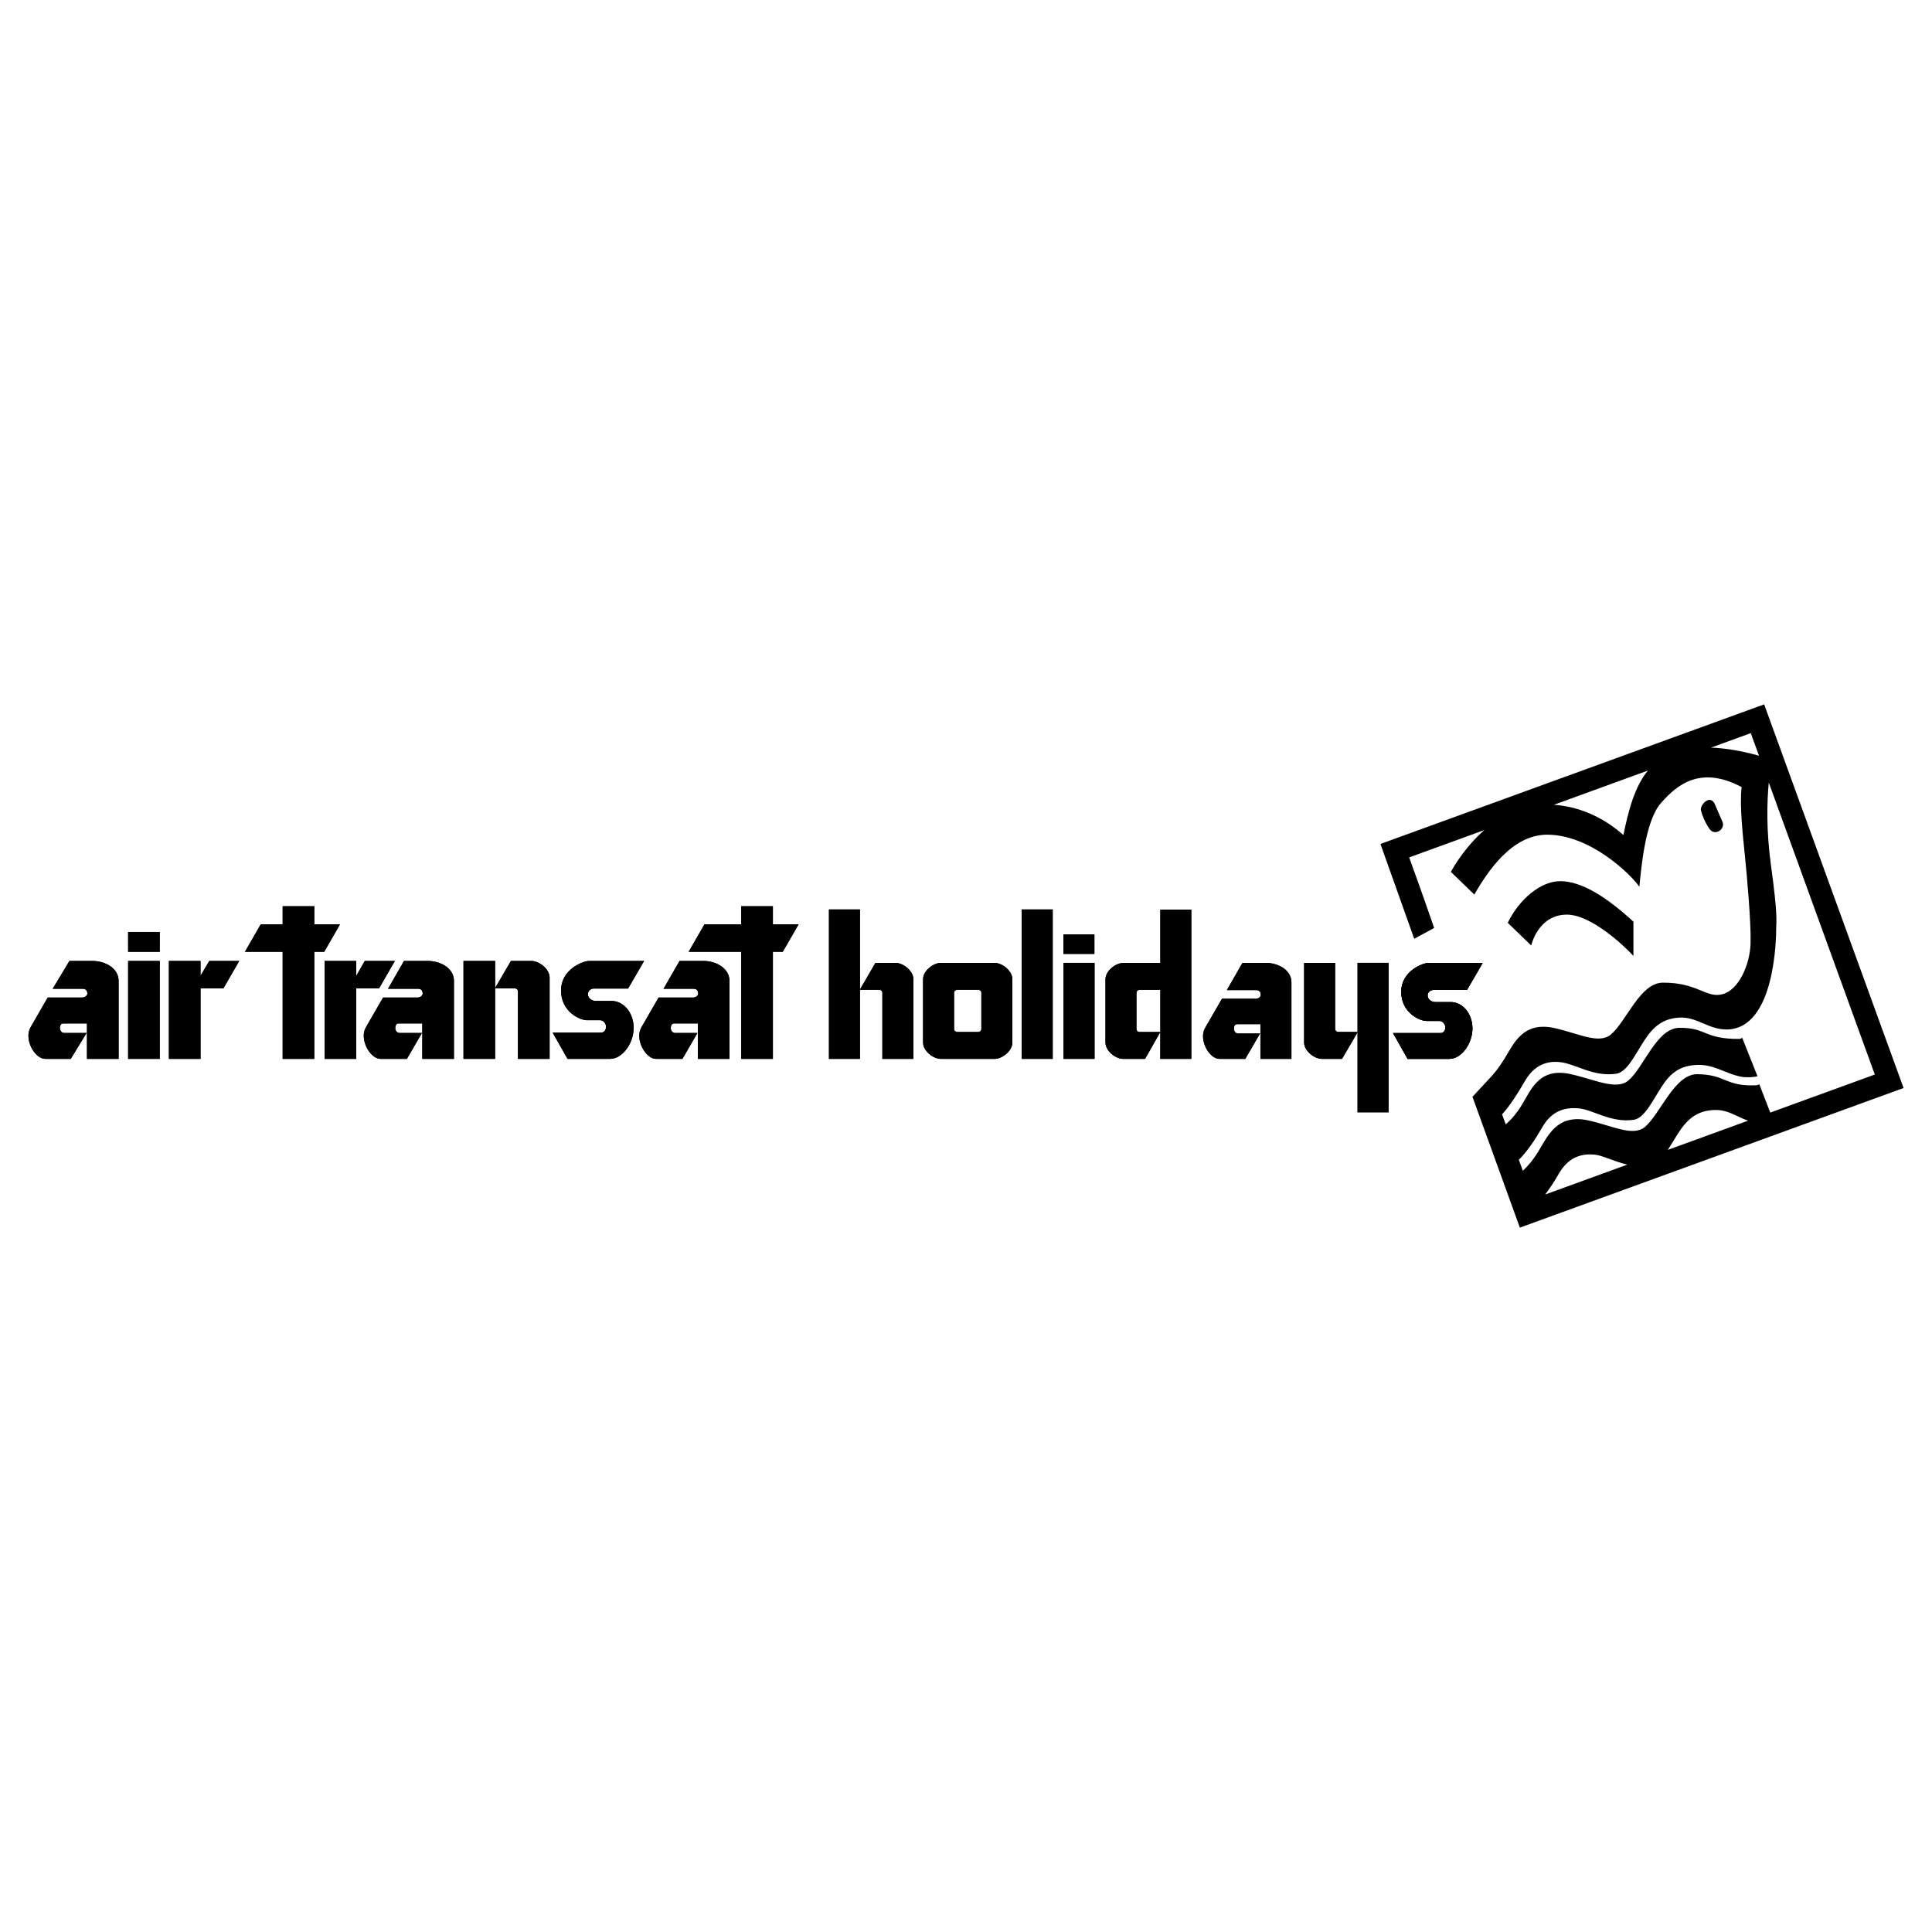 <?xml version="1.0" encoding="utf-8"?>
<!-- Generator: Adobe Illustrator 13.0.0, SVG Export Plug-In . SVG Version: 6.00 Build 14576)  -->
<!DOCTYPE svg PUBLIC "-//W3C//DTD SVG 1.0//EN" "http://www.w3.org/TR/2001/REC-SVG-20010904/DTD/svg10.dtd">
<svg version="1.0" id="Layer_1" xmlns="http://www.w3.org/2000/svg" xmlns:xlink="http://www.w3.org/1999/xlink" x="0px" y="0px"
	 width="192.756px" height="192.756px" viewBox="0 0 192.756 192.756" enable-background="new 0 0 192.756 192.756"
	 xml:space="preserve">
<g>
	<polygon fill-rule="evenodd" clip-rule="evenodd" fill="#FFFFFF" points="0,0 192.756,0 192.756,192.756 0,192.756 0,0 	"/>
	<path fill-rule="evenodd" clip-rule="evenodd" d="M170.55,82.692c0.505,0.745,1.578,0.099,1.316-0.67l-0.832-1.905
		c-0.525-0.853-1.467,0.26-1.326,0.752C169.848,81.359,170.047,81.946,170.55,82.692L170.55,82.692z"/>
	<path fill-rule="evenodd" clip-rule="evenodd" d="M156.326,91.253c2.449,0,5.752,3.152,6.642,4.118v-3.413
		c-2.783-2.561-5.193-4.007-7.234-4.043c-2.039-0.037-4.192,1.854-5.305,4.154l2.338,2.262
		C152.989,93.478,153.879,91.253,156.326,91.253L156.326,91.253z"/>
	<path fill-rule="evenodd" clip-rule="evenodd" d="M146.908,109.428l4.729,13.053l38.283-13.93l-13.91-38.276l-38.283,13.927
		l3.37,9.462l1.989-1.081c-1.31-3.801-2.226-6.301-2.492-7.039l7.503-2.73c-1.838,1.609-2.981,3.504-3.344,4.172l2.336,2.262
		c1.335-2.299,3.747-5.971,7.271-5.971c4.341,0,8.384,4.006,9.199,5.192c0.186-1.781,0.556-6.53,2.152-8.346
		c1.595-1.817,3.933-3.784,8.051-1.595c-0.223,1.892,0.148,5.045,0.333,6.899c0.186,1.856,0.631,6.715,0.557,8.754
		c-0.074,2.042-1.149,4.562-2.783,5.007c-1.631,0.447-2.484-1.172-5.972-1.148c-2.264,0.016-3.636,3.857-5.155,5.154
		c-1.218,1.041-3.257-0.102-5.678-0.629c-3.127-0.68-4.048,1.568-4.97,3.078c-0.546,0.895-1.09,1.547-1.524,1.992L146.908,109.428
		L146.908,109.428z M161.967,83.314c-0.52-0.449-3.062-2.767-6.938-3.02l9.387-3.416C163.098,78.479,162.479,80.813,161.967,83.314
		L161.967,83.314z M170.708,74.59l3.966-1.444l0.824,2.253C173.628,74.876,172.05,74.638,170.708,74.59L170.708,74.59z
		 M154.158,119.178c0.479-0.623,0.949-1.346,1.375-2.09c1.001-1.742,2.373-2.002,3.562-1.891c0.771,0.072,1.92,0.676,3.259,0.998
		L154.158,119.178L154.158,119.178z M166.405,114.721c0.349-0.539,0.686-1.139,1.036-1.676c0.89-1.373,1.854-2.225,3.562-2.299
		c1.375-0.061,2.209,0.648,3.404,1.064L166.405,114.721L166.405,114.721z M175.524,108.172c-0.097,0.045-0.193,0.102-0.298,0.107
		c-3.093,0.145-3.043-1.088-5.888-1.107c-2.264-0.016-3.679,3.945-5.199,5.242c-1.218,1.041-3.255-0.105-5.675-0.631
		c-3.13-0.68-4.051,1.57-4.973,3.08c-0.55,0.902-1.108,1.527-1.555,1.945l-0.404-1.094c0.795-0.77,1.627-2.006,2.34-3.246
		c1.003-1.746,2.373-1.982,3.562-1.895c1.487,0.111,3.266,1.484,5.565,1.15c1.067-0.154,1.892-1.928,2.781-3.301
		c0.892-1.373,1.812-2.098,3.519-2.174c1.708-0.072,2.709,0.822,4.383,1.172c0.492,0.102,1.284,0.066,1.663-0.043l-1.522-3.828
		c-0.097,0.043-0.193,0.105-0.299,0.105c-3.563,0.018-3.216-1.129-5.974-1.107c-2.264,0.021-3.549,3.945-5.071,5.242
		c-1.216,1.041-3.383-0.102-5.803-0.629c-3.129-0.68-3.92,1.568-4.843,3.078c-0.561,0.916-1.137,1.537-1.603,1.943l-0.369-1
		c0.771-0.848,1.554-2.059,2.272-3.312c1.003-1.744,2.379-2.041,3.562-1.893c1.573,0.199,3.265,1.482,5.565,1.15
		c1.067-0.154,1.891-1.928,2.781-3.301c0.89-1.373,1.855-2.227,3.562-2.301c1.707-0.074,2.857,1.188,4.637,1.188
		c4.896,0,4.97-9.274,4.97-10.09c0-0.816,0.187-1.112-0.519-6.271c-0.479-3.52-0.407-6.278-0.221-8.276
		c2.191,6.035,8.901,24.52,10.578,29.133l-10.429,3.795L175.524,108.172L175.524,108.172z"/>
	<path fill-rule="evenodd" clip-rule="evenodd" d="M146.362,98.768l1.566-2.7c0,0-4.808,0-5.385,0c-0.579,0-2.74,0.801-2.74,2.888
		c0,2.086,1.844,2.906,2.534,2.906c0.689,0,1.062,0,1.304,0c0.299,0,0.561,0.336,0.561,0.615s-0.111,0.596-0.503,0.596h-4.715
		l1.452,2.572c0,0,3.802,0,4.157,0c1.211,0,2.311-1.51,2.311-3.037c0-1.529-1.026-2.629-2.144-2.629c-0.41,0-1.286,0-1.566,0
		c-0.373,0-0.764-0.27-0.764-0.67c0-0.299,0.262-0.541,0.597-0.541C143.269,98.768,146.362,98.768,146.362,98.768L146.362,98.768z"
		/>
	<polygon fill-rule="evenodd" clip-rule="evenodd" points="12.783,105.645 15.938,105.645 15.938,95.874 12.783,95.874 
		12.783,105.645 	"/>
	<polygon fill-rule="evenodd" clip-rule="evenodd" points="20.007,96.957 20.007,95.874 16.851,95.874 16.851,105.645 
		20.007,105.645 20.007,98.611 22.29,98.611 23.867,95.874 20.882,95.874 20.007,97.348 20.007,96.957 	"/>
	<polygon fill-rule="evenodd" clip-rule="evenodd" points="28.201,94.96 28.201,105.645 31.357,105.645 31.357,94.96 32.345,94.96 
		33.924,92.223 31.357,92.223 31.357,90.418 28.201,90.418 28.201,92.223 26.014,92.223 24.436,94.96 28.201,94.96 	"/>
	<polygon fill-rule="evenodd" clip-rule="evenodd" points="35.538,96.957 35.538,95.874 32.383,95.874 32.383,105.645 
		35.538,105.645 35.538,98.611 37.819,98.611 39.396,95.874 36.393,95.874 35.532,97.381 35.538,96.957 	"/>
	<path fill-rule="evenodd" clip-rule="evenodd" d="M45.29,105.645c0,0,0-7.223,0-7.793c0-1.218-1.292-1.978-2.604-1.978
		c-0.989,0-2.377,0-2.377,0l-1.596,2.777c0,0,2.68,0,3.023,0c0.342,0,0.437,0.266,0.437,0.473c0,0.211-0.247,0.4-0.513,0.4
		c-0.268,0-3.442,0-3.442,0l-1.73,3.004c-0.645,1.158,0.418,3.117,1.483,3.117s2.624,0,2.624,0l1.502-2.584c0,0-1.92,0-2.225,0
		s-0.437-0.268-0.437-0.494c0-0.268,0.113-0.457,0.342-0.457c0.229,0,2.356,0,2.356,0v3.535H45.29L45.29,105.645z"/>
	<polygon fill-rule="evenodd" clip-rule="evenodd" points="12.783,94.96 15.938,94.96 15.938,92.983 12.783,92.983 12.783,94.96 	
		"/>
	<polygon fill-rule="evenodd" clip-rule="evenodd" points="46.242,105.645 49.397,105.645 49.397,95.874 46.242,95.874 
		46.242,105.645 	"/>
	<path fill-rule="evenodd" clip-rule="evenodd" d="M51.678,98.916v6.729h3.156v-8.107c0-0.864-1.044-1.664-1.807-1.664
		c-0.568,0-2.051,0-2.051,0l-1.599,2.738c0,0,1.806,0.008,1.959,0C51.525,98.602,51.688,98.754,51.678,98.916L51.678,98.916z"/>
	<path fill-rule="evenodd" clip-rule="evenodd" d="M72.779,105.645c0,0,0-7.223,0-7.793c0-1.218-1.293-1.978-2.604-1.978
		c-0.988,0-2.377,0-2.377,0l-1.596,2.777c0,0,2.68,0,3.021,0c0.342,0,0.439,0.266,0.439,0.473c0,0.211-0.248,0.4-0.515,0.4
		c-0.266,0-3.44,0-3.44,0l-1.73,3.004c-0.647,1.158,0.418,3.117,1.483,3.117s2.624,0,2.624,0l1.502-2.584c0,0-1.92,0-2.225,0
		c-0.305,0-0.437-0.268-0.437-0.494c0-0.268,0.113-0.457,0.342-0.457c0.227,0,2.357,0,2.357,0v3.535H72.779L72.779,105.645z"/>
	<polygon fill-rule="evenodd" clip-rule="evenodd" points="73.955,94.96 73.955,105.645 77.111,105.645 77.111,94.96 78.098,94.96 
		79.676,92.223 77.111,92.223 77.111,90.418 73.955,90.418 73.955,92.223 70.285,92.223 68.707,94.96 73.955,94.96 	"/>
	<path fill-rule="evenodd" clip-rule="evenodd" d="M62.665,98.629l1.599-2.755c0,0-4.904,0-5.496,0
		c-0.589,0-2.793,0.818-2.793,2.947s1.88,2.965,2.585,2.965c0.702,0,1.083,0,1.331,0c0.305,0,0.57,0.342,0.57,0.629
		c0,0.283-0.116,0.607-0.513,0.607h-4.81l1.483,2.623c0,0,3.877,0,4.239,0c1.234,0,2.357-1.539,2.357-3.098
		s-1.046-2.682-2.186-2.682c-0.417,0-1.312,0-1.598,0c-0.378,0-0.779-0.275-0.779-0.684c0-0.305,0.266-0.553,0.608-0.553
		C59.509,98.629,62.665,98.629,62.665,98.629L62.665,98.629z"/>
	<polygon fill-rule="evenodd" clip-rule="evenodd" points="101.935,105.645 105.029,105.645 105.029,90.736 101.935,90.736 
		101.935,105.645 	"/>
	<polygon fill-rule="evenodd" clip-rule="evenodd" points="106.11,105.645 109.204,105.645 109.204,96.067 106.11,96.067 
		106.11,105.645 	"/>
	<polygon fill-rule="evenodd" clip-rule="evenodd" points="106.096,95.171 109.189,95.171 109.189,93.232 106.096,93.232 
		106.096,95.171 	"/>
	<path fill-rule="evenodd" clip-rule="evenodd" d="M128.846,105.645c0,0,0-7.082,0-7.639c0-1.195-1.267-1.938-2.553-1.938
		c-0.97,0-2.33,0-2.33,0l-1.565,2.718c0,0,2.627,0,2.963,0c0.335,0,0.429,0.262,0.429,0.469c0,0.203-0.242,0.391-0.503,0.391
		c-0.262,0-3.372,0-3.372,0l-1.698,2.943c-0.632,1.137,0.41,3.057,1.455,3.057c1.044,0,2.572,0,2.572,0l1.471-2.535
		c0,0-1.88,0-2.179,0s-0.429-0.26-0.429-0.484c0-0.262,0.111-0.445,0.336-0.445c0.223,0,2.309,0,2.309,0v3.465H128.846
		L128.846,105.645z"/>
	<path fill-rule="evenodd" clip-rule="evenodd" d="M146.362,98.768l1.566-2.7c0,0-4.808,0-5.385,0c-0.579,0-2.74,0.801-2.74,2.888
		c0,2.086,1.844,2.906,2.534,2.906c0.689,0,1.062,0,1.304,0c0.299,0,0.561,0.336,0.561,0.615s-0.111,0.596-0.503,0.596h-4.715
		l1.452,2.572c0,0,3.802,0,4.157,0c1.211,0,2.311-1.51,2.311-3.037c0-1.529-1.026-2.629-2.144-2.629c-0.41,0-1.286,0-1.566,0
		c-0.373,0-0.764-0.27-0.764-0.67c0-0.299,0.262-0.541,0.597-0.541C143.269,98.768,146.362,98.768,146.362,98.768L146.362,98.768z"
		/>
	<polygon fill-rule="evenodd" clip-rule="evenodd" points="82.704,105.645 85.798,105.645 85.798,90.736 82.704,90.736 
		82.704,105.645 	"/>
	<path fill-rule="evenodd" clip-rule="evenodd" d="M88.033,99.047v6.598h3.094v-7.949c0-0.846-1.026-1.628-1.769-1.628
		c-0.561,0-2.015,0-2.015,0l-1.563,2.683c0,0,1.769,0.008,1.917,0C87.884,98.74,88.043,98.889,88.033,99.047L88.033,99.047z"/>
	<polygon fill-rule="evenodd" clip-rule="evenodd" points="135.443,110.975 138.537,110.975 138.537,96.064 135.443,96.064 
		135.443,110.975 	"/>
	<path fill-rule="evenodd" clip-rule="evenodd" d="M133.206,102.662v-6.595h-3.094v7.946c0,0.85,1.025,1.631,1.771,1.631
		c0.559,0,2.013,0,2.013,0l1.565-2.684c0,0-1.771-0.008-1.92,0C133.356,102.973,133.198,102.82,133.206,102.662L133.206,102.662z"/>
	<path fill-rule="evenodd" clip-rule="evenodd" d="M93.866,105.645c-0.746,0-1.771-0.781-1.771-1.631v-6.318
		c0-0.846,1.026-1.628,1.771-1.628h5.366c0.746,0,1.771,0.782,1.771,1.628v6.318c0,0.85-1.025,1.631-1.771,1.631H93.866
		L93.866,105.645z M95.189,102.662c-0.008,0.158,0.15,0.311,0.335,0.299h2.05c0.188,0.012,0.346-0.141,0.336-0.299v-3.615
		c0.01-0.158-0.148-0.307-0.336-0.297h-2.05c-0.186-0.01-0.344,0.139-0.335,0.297V102.662L95.189,102.662z"/>
	<path fill-rule="evenodd" clip-rule="evenodd" d="M11.833,105.645c0,0,0-7.223,0-7.793c0-1.218-1.294-1.978-2.606-1.978
		c-0.989,0-2.299,0-2.299,0L5.256,98.65c0,0,2.68,0,3.022,0c0.341,0,0.437,0.266,0.437,0.473c0,0.211-0.248,0.4-0.514,0.4
		c-0.266,0-3.439,0-3.439,0l-1.73,3.004c-0.646,1.158,0.418,3.117,1.483,3.117c1.062,0,2.546,0,2.546,0l1.578-2.584
		c0,0-1.92,0-2.223,0c-0.305,0-0.439-0.268-0.439-0.494c0-0.268,0.116-0.457,0.342-0.457c0.229,0,2.358,0,2.358,0v3.535H11.833
		L11.833,105.645z"/>
	<path fill-rule="evenodd" clip-rule="evenodd" d="M113.72,102.963c-0.188,0.01-0.347-0.137-0.336-0.295v-3.613
		c-0.011-0.158,0.148-0.309,0.336-0.297h2.047v4.205H113.72L113.72,102.963z M114.243,105.645l1.523-2.682l-0.006,2.682h3.097
		V90.752h-3.091v5.323h-3.705c-0.744,0-1.768,0.783-1.768,1.63v6.311c0,0.848,1.023,1.629,1.768,1.629H114.243L114.243,105.645z"/>
	<polygon fill-rule="evenodd" clip-rule="evenodd" points="12.783,105.645 15.938,105.645 15.938,95.874 12.783,95.874 
		12.783,105.645 	"/>
	<polygon fill-rule="evenodd" clip-rule="evenodd" points="20.007,96.957 20.007,95.874 16.851,95.874 16.851,105.645 
		20.007,105.645 20.007,98.611 22.29,98.611 23.867,95.874 20.882,95.874 20.007,97.348 20.007,96.957 	"/>
	<polygon fill-rule="evenodd" clip-rule="evenodd" points="28.201,94.96 28.201,105.645 31.357,105.645 31.357,94.96 32.345,94.96 
		33.924,92.223 31.357,92.223 31.357,90.418 28.201,90.418 28.201,92.223 26.014,92.223 24.436,94.96 28.201,94.96 	"/>
	<polygon fill-rule="evenodd" clip-rule="evenodd" points="35.538,96.957 35.538,95.874 32.383,95.874 32.383,105.645 
		35.538,105.645 35.538,98.611 37.819,98.611 39.396,95.874 36.393,95.874 35.532,97.381 35.538,96.957 	"/>
	<path fill-rule="evenodd" clip-rule="evenodd" d="M45.29,105.645c0,0,0-7.223,0-7.793c0-1.218-1.292-1.978-2.604-1.978
		c-0.989,0-2.377,0-2.377,0l-1.596,2.777c0,0,2.68,0,3.023,0c0.342,0,0.437,0.266,0.437,0.473c0,0.211-0.247,0.4-0.513,0.4
		c-0.268,0-3.442,0-3.442,0l-1.73,3.004c-0.645,1.158,0.418,3.117,1.483,3.117s2.624,0,2.624,0l1.502-2.584c0,0-1.92,0-2.225,0
		s-0.437-0.268-0.437-0.494c0-0.268,0.113-0.457,0.342-0.457c0.229,0,2.356,0,2.356,0v3.535H45.29L45.29,105.645z"/>
	<polygon fill-rule="evenodd" clip-rule="evenodd" points="12.783,94.96 15.938,94.96 15.938,92.983 12.783,92.983 12.783,94.96 	
		"/>
	<polygon fill-rule="evenodd" clip-rule="evenodd" points="46.242,105.645 49.397,105.645 49.397,95.874 46.242,95.874 
		46.242,105.645 	"/>
	<path fill-rule="evenodd" clip-rule="evenodd" d="M51.678,98.916v6.729h3.156v-8.107c0-0.864-1.044-1.664-1.807-1.664
		c-0.568,0-2.051,0-2.051,0l-1.599,2.738c0,0,1.806,0.008,1.959,0C51.525,98.602,51.688,98.754,51.678,98.916L51.678,98.916z"/>
	<path fill-rule="evenodd" clip-rule="evenodd" d="M72.779,105.645c0,0,0-7.223,0-7.793c0-1.218-1.293-1.978-2.604-1.978
		c-0.988,0-2.377,0-2.377,0l-1.596,2.777c0,0,2.68,0,3.021,0c0.342,0,0.439,0.266,0.439,0.473c0,0.211-0.248,0.4-0.515,0.4
		c-0.266,0-3.44,0-3.44,0l-1.73,3.004c-0.647,1.158,0.418,3.117,1.483,3.117s2.624,0,2.624,0l1.502-2.584c0,0-1.92,0-2.225,0
		c-0.305,0-0.437-0.268-0.437-0.494c0-0.268,0.113-0.457,0.342-0.457c0.227,0,2.357,0,2.357,0v3.535H72.779L72.779,105.645z"/>
	<polygon fill-rule="evenodd" clip-rule="evenodd" points="73.955,94.96 73.955,105.645 77.111,105.645 77.111,94.96 78.098,94.96 
		79.676,92.223 77.111,92.223 77.111,90.418 73.955,90.418 73.955,92.223 70.285,92.223 68.707,94.96 73.955,94.96 	"/>
	<path fill-rule="evenodd" clip-rule="evenodd" d="M62.665,98.629l1.599-2.755c0,0-4.904,0-5.496,0
		c-0.589,0-2.793,0.818-2.793,2.947s1.88,2.965,2.585,2.965c0.702,0,1.083,0,1.331,0c0.305,0,0.57,0.342,0.57,0.629
		c0,0.283-0.116,0.607-0.513,0.607h-4.81l1.483,2.623c0,0,3.877,0,4.239,0c1.234,0,2.357-1.539,2.357-3.098
		s-1.046-2.682-2.186-2.682c-0.417,0-1.312,0-1.598,0c-0.378,0-0.779-0.275-0.779-0.684c0-0.305,0.266-0.553,0.608-0.553
		C59.509,98.629,62.665,98.629,62.665,98.629L62.665,98.629z"/>
	<polygon fill-rule="evenodd" clip-rule="evenodd" points="101.935,105.645 105.029,105.645 105.029,90.736 101.935,90.736 
		101.935,105.645 	"/>
	<polygon fill-rule="evenodd" clip-rule="evenodd" points="106.11,105.645 109.204,105.645 109.204,96.067 106.11,96.067 
		106.11,105.645 	"/>
	<polygon fill-rule="evenodd" clip-rule="evenodd" points="106.096,95.171 109.189,95.171 109.189,93.232 106.096,93.232 
		106.096,95.171 	"/>
	<path fill-rule="evenodd" clip-rule="evenodd" d="M128.846,105.645c0,0,0-7.082,0-7.639c0-1.195-1.267-1.938-2.553-1.938
		c-0.97,0-2.33,0-2.33,0l-1.565,2.718c0,0,2.627,0,2.963,0c0.335,0,0.429,0.262,0.429,0.469c0,0.203-0.242,0.391-0.503,0.391
		c-0.262,0-3.372,0-3.372,0l-1.698,2.943c-0.632,1.137,0.41,3.057,1.455,3.057c1.044,0,2.572,0,2.572,0l1.471-2.535
		c0,0-1.88,0-2.179,0s-0.429-0.26-0.429-0.484c0-0.262,0.111-0.445,0.336-0.445c0.223,0,2.309,0,2.309,0v3.465H128.846
		L128.846,105.645z"/>
	<path fill-rule="evenodd" clip-rule="evenodd" d="M146.362,98.768l1.566-2.7c0,0-4.808,0-5.385,0c-0.579,0-2.74,0.801-2.74,2.888
		c0,2.086,1.844,2.906,2.534,2.906c0.689,0,1.062,0,1.304,0c0.299,0,0.561,0.336,0.561,0.615s-0.111,0.596-0.503,0.596h-4.715
		l1.452,2.572c0,0,3.802,0,4.157,0c1.211,0,2.311-1.51,2.311-3.037c0-1.529-1.026-2.629-2.144-2.629c-0.41,0-1.286,0-1.566,0
		c-0.373,0-0.764-0.27-0.764-0.67c0-0.299,0.262-0.541,0.597-0.541C143.269,98.768,146.362,98.768,146.362,98.768L146.362,98.768z"
		/>
	<polygon fill-rule="evenodd" clip-rule="evenodd" points="82.704,105.645 85.798,105.645 85.798,90.736 82.704,90.736 
		82.704,105.645 	"/>
	<path fill-rule="evenodd" clip-rule="evenodd" d="M88.033,99.047v6.598h3.094v-7.949c0-0.846-1.026-1.628-1.769-1.628
		c-0.561,0-2.015,0-2.015,0l-1.563,2.683c0,0,1.769,0.008,1.917,0C87.884,98.74,88.043,98.889,88.033,99.047L88.033,99.047z"/>
	<polygon fill-rule="evenodd" clip-rule="evenodd" points="135.443,110.975 138.537,110.975 138.537,96.064 135.443,96.064 
		135.443,110.975 	"/>
	<path fill-rule="evenodd" clip-rule="evenodd" d="M133.206,102.662v-6.595h-3.094v7.946c0,0.85,1.025,1.631,1.771,1.631
		c0.559,0,2.013,0,2.013,0l1.565-2.684c0,0-1.771-0.008-1.92,0C133.356,102.973,133.198,102.82,133.206,102.662L133.206,102.662z"/>
	<path fill-rule="evenodd" clip-rule="evenodd" d="M93.866,105.645c-0.746,0-1.771-0.781-1.771-1.631v-6.318
		c0-0.846,1.026-1.628,1.771-1.628h5.366c0.746,0,1.771,0.782,1.771,1.628v6.318c0,0.85-1.025,1.631-1.771,1.631H93.866
		L93.866,105.645z M95.189,102.662c-0.008,0.158,0.15,0.311,0.335,0.299h2.05c0.188,0.012,0.346-0.141,0.336-0.299v-3.615
		c0.01-0.158-0.148-0.307-0.336-0.297h-2.05c-0.186-0.01-0.344,0.139-0.335,0.297V102.662L95.189,102.662z"/>
	<path fill-rule="evenodd" clip-rule="evenodd" d="M11.833,105.645c0,0,0-7.223,0-7.793c0-1.218-1.294-1.978-2.606-1.978
		c-0.989,0-2.299,0-2.299,0L5.256,98.65c0,0,2.68,0,3.022,0c0.341,0,0.437,0.266,0.437,0.473c0,0.211-0.248,0.4-0.514,0.4
		c-0.266,0-3.439,0-3.439,0l-1.73,3.004c-0.646,1.158,0.418,3.117,1.483,3.117c1.062,0,2.546,0,2.546,0l1.578-2.584
		c0,0-1.92,0-2.223,0c-0.305,0-0.439-0.268-0.439-0.494c0-0.268,0.116-0.457,0.342-0.457c0.229,0,2.358,0,2.358,0v3.535H11.833
		L11.833,105.645z"/>
	<path fill-rule="evenodd" clip-rule="evenodd" d="M113.72,102.963c-0.188,0.01-0.347-0.137-0.336-0.295v-3.613
		c-0.011-0.158,0.148-0.309,0.336-0.297h2.047v4.205H113.72L113.72,102.963z M114.243,105.645l1.523-2.682l-0.006,2.682h3.097
		V90.752h-3.091v5.323h-3.705c-0.744,0-1.768,0.783-1.768,1.63v6.311c0,0.848,1.023,1.629,1.768,1.629H114.243L114.243,105.645z"/>
</g>
</svg>
